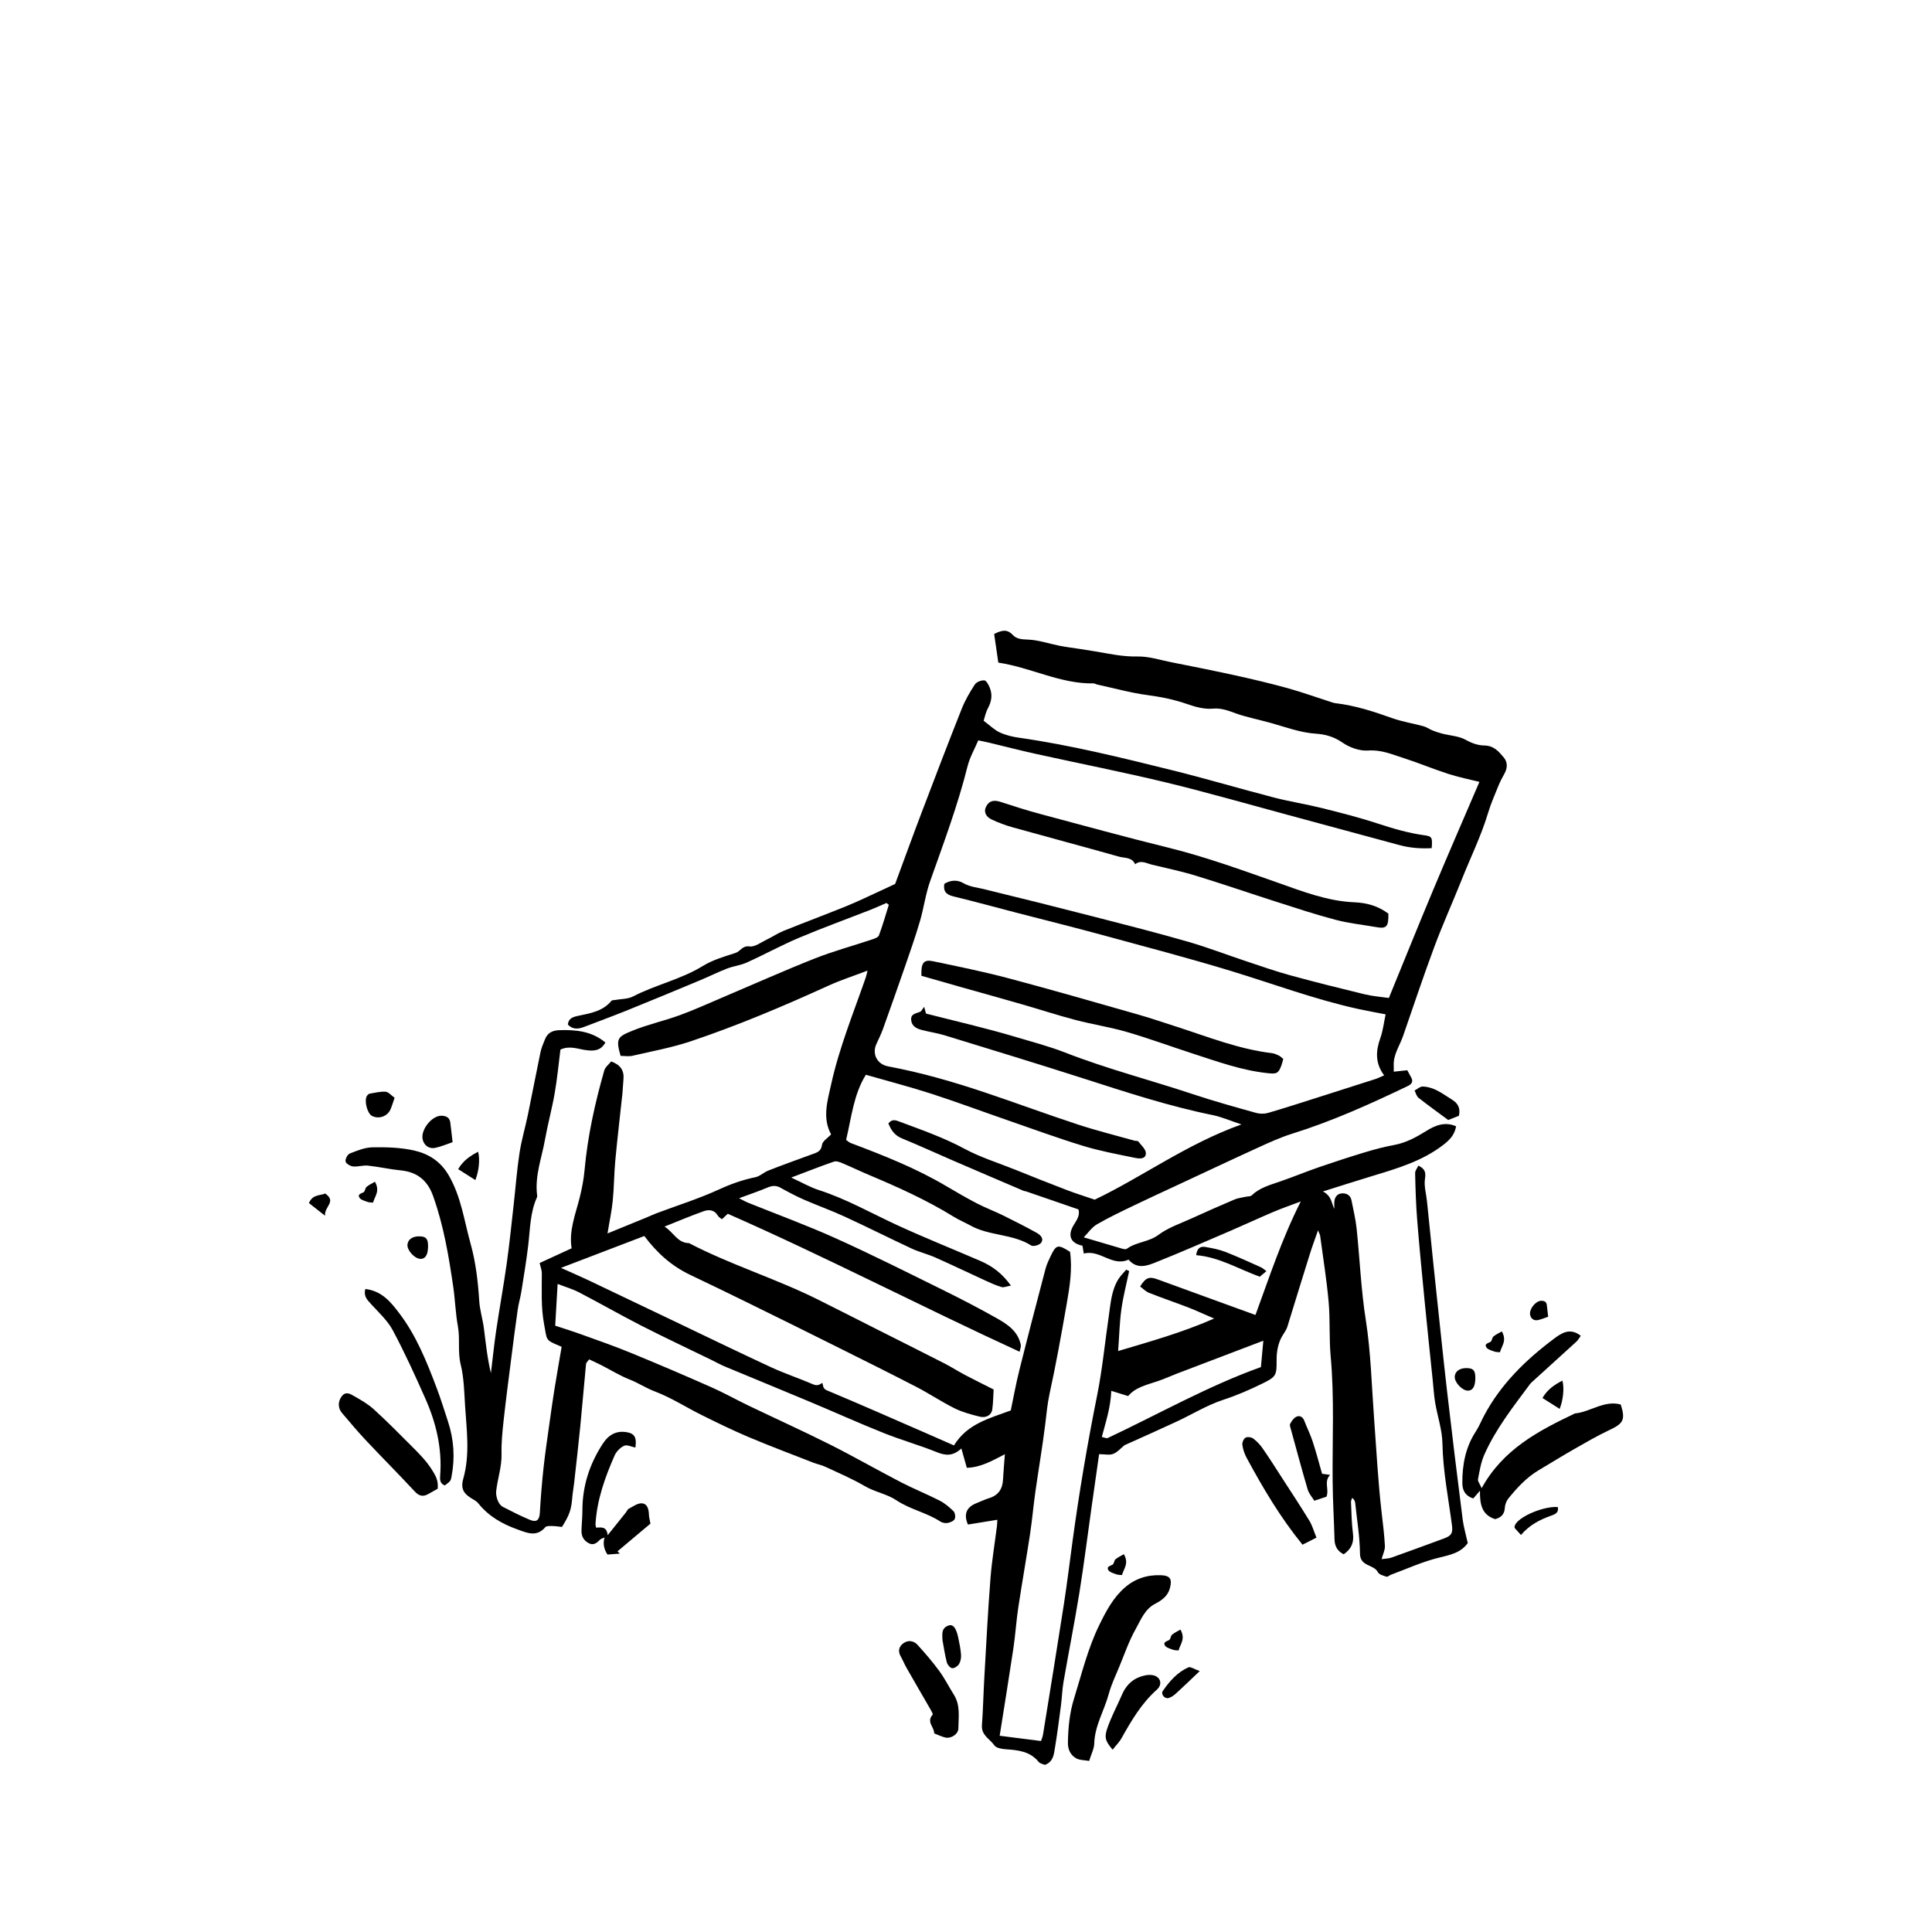<svg width="150" height="150" viewBox="0 0 150 150" fill="none" xmlns="http://www.w3.org/2000/svg">
<g clip-path="url(#clip0_854_12001)">
<path d="M79.144 104.94C71.456 101.407 64.129 97.59 56.505 94.237C56.389 94.346 56.239 94.489 56.051 94.661C55.931 94.56 55.804 94.5 55.748 94.403C55.485 93.938 55.057 93.885 54.641 94.035C53.659 94.384 52.695 94.793 51.593 95.231C52.309 95.681 52.597 96.51 53.498 96.517C56.741 98.209 60.259 99.274 63.529 100.909C65.078 101.681 66.619 102.469 68.164 103.249C69.881 104.115 71.603 104.974 73.312 105.847C73.853 106.125 74.366 106.455 74.903 106.74C75.615 107.115 76.339 107.471 77.145 107.88C77.115 108.345 77.115 108.889 77.04 109.425C76.98 109.864 76.567 110.115 76.058 109.987C75.394 109.822 74.715 109.639 74.108 109.339C73.091 108.832 72.139 108.191 71.13 107.67C69.071 106.605 66.994 105.574 64.92 104.539C62.64 103.402 60.356 102.27 58.069 101.149C56.572 100.414 55.072 99.686 53.565 98.97C52.144 98.291 51.008 97.279 50.025 95.963C47.925 96.765 45.844 97.56 43.553 98.438C44.404 98.82 45.038 99.09 45.653 99.382C47.873 100.436 50.093 101.497 52.309 102.559C54.821 103.759 57.326 104.977 59.854 106.147C60.922 106.642 62.051 107.014 63.135 107.482C63.435 107.61 63.626 107.52 63.84 107.366C63.93 107.576 63.855 107.805 64.204 107.947C66.802 109.035 69.382 110.175 71.966 111.3C72.683 111.611 73.399 111.93 74.066 112.222C75.094 110.542 76.796 110.13 78.476 109.507C78.679 108.551 78.87 107.46 79.14 106.391C79.796 103.762 80.483 101.137 81.172 98.516C81.263 98.171 81.42 97.841 81.574 97.519C82.005 96.623 82.136 96.593 83.078 97.192C83.269 98.546 83.051 99.904 82.815 101.254C82.406 103.579 81.994 105.907 81.487 108.214C81.315 109.009 81.248 109.796 81.15 110.595C80.933 112.346 80.632 114.086 80.385 115.83C80.231 116.921 80.138 118.02 79.972 119.107C79.684 121.012 79.346 122.91 79.058 124.815C78.9 125.865 78.836 126.93 78.679 127.98C78.341 130.234 77.974 132.484 77.614 134.764C78.645 134.895 79.688 135.026 80.824 135.172C80.854 135.075 80.948 134.872 80.981 134.662C81.525 131.306 82.073 127.95 82.594 124.59C82.849 122.94 83.051 121.282 83.276 119.629C83.79 115.837 84.431 112.065 85.185 108.315C85.59 106.294 85.785 104.231 86.085 102.191C86.231 101.19 86.287 100.162 86.854 99.278C87.015 99.026 87.244 98.812 87.439 98.58C87.514 98.614 87.593 98.651 87.668 98.685C87.461 99.675 87.203 100.654 87.064 101.651C86.921 102.682 86.899 103.732 86.812 104.895C89.302 104.149 91.733 103.481 94.267 102.371C93.469 102.03 92.861 101.745 92.235 101.501C91.23 101.115 90.206 100.77 89.205 100.372C88.95 100.271 88.744 100.046 88.519 99.881C88.969 99.165 89.228 99.094 89.906 99.341C92.381 100.249 94.864 101.145 97.474 102.094C98.539 99.206 99.491 96.251 100.991 93.281C100.147 93.6 99.491 93.825 98.858 94.095C97.748 94.567 96.653 95.078 95.546 95.554C93.626 96.379 91.714 97.215 89.775 97.991C89.07 98.276 88.286 98.576 87.619 97.796C86.359 98.377 85.41 96.99 84.146 97.328C84.101 97.069 84.071 96.896 84.041 96.716C83.13 96.529 82.864 95.944 83.351 95.13C83.588 94.736 83.865 94.376 83.734 93.9C82.358 93.427 81.015 92.963 79.672 92.501C79.612 92.479 79.541 92.483 79.481 92.46C77.632 91.669 75.784 90.881 73.939 90.082C72.63 89.516 71.332 88.92 70.016 88.38C69.442 88.144 69.176 87.72 68.974 87.225C69.255 86.865 69.532 86.966 69.817 87.075C71.535 87.716 73.26 88.316 74.891 89.194C76.125 89.858 77.486 90.278 78.791 90.802C80.13 91.339 81.469 91.879 82.819 92.392C83.513 92.659 84.225 92.88 84.994 93.142C88.721 91.358 92.145 88.815 96.386 87.3C95.49 87.004 94.838 86.715 94.159 86.576C90.728 85.882 87.412 84.787 84.09 83.722C80.513 82.575 76.92 81.48 73.328 80.377C72.746 80.201 72.139 80.119 71.55 79.961C71.16 79.856 70.793 79.68 70.744 79.207C70.691 78.698 71.123 78.69 71.441 78.555C71.535 78.514 71.591 78.375 71.752 78.169C71.831 78.465 71.88 78.63 71.895 78.694C74.224 79.29 76.526 79.815 78.78 80.486C80.089 80.876 81.435 81.229 82.688 81.716C85.95 82.991 89.332 83.858 92.644 84.96C94.256 85.496 95.895 85.95 97.53 86.407C97.823 86.49 98.183 86.486 98.475 86.4C99.851 85.999 101.212 85.552 102.577 85.121C103.98 84.675 105.379 84.229 106.777 83.779C106.991 83.711 107.19 83.606 107.464 83.49C106.762 82.552 106.807 81.608 107.167 80.603C107.374 80.032 107.437 79.414 107.58 78.754C106.815 78.604 106.144 78.487 105.476 78.341C102.101 77.603 98.869 76.391 95.573 75.386C92.246 74.374 88.882 73.493 85.526 72.578C83.347 71.985 81.15 71.441 78.964 70.875C77.314 70.448 75.671 69.994 74.014 69.593C73.466 69.461 73.222 69.203 73.316 68.621C73.793 68.329 74.317 68.287 74.794 68.565C75.293 68.854 75.832 68.899 76.369 69.026C79.286 69.735 82.196 70.466 85.103 71.213C87.499 71.828 89.895 72.439 92.269 73.125C93.776 73.56 95.246 74.13 96.739 74.625C97.886 75.007 99.026 75.409 100.192 75.728C102.109 76.252 104.036 76.733 105.967 77.201C106.594 77.351 107.242 77.396 107.831 77.483C109.005 74.618 110.134 71.809 111.304 69.019C112.459 66.259 113.659 63.514 114.862 60.705C114.105 60.514 113.25 60.345 112.429 60.079C111.251 59.7 110.107 59.216 108.93 58.841C108.052 58.56 107.22 58.196 106.219 58.271C105.559 58.32 104.767 58.031 104.209 57.641C103.571 57.199 102.885 57.011 102.195 56.966C100.961 56.888 99.832 56.456 98.67 56.13C98.228 56.006 97.781 55.905 97.339 55.789C96.9 55.672 96.454 55.568 96.026 55.414C95.415 55.196 94.856 54.953 94.144 55.02C93.491 55.08 92.786 54.877 92.149 54.656C91.155 54.311 90.157 54.109 89.111 53.97C87.787 53.794 86.49 53.43 85.177 53.145C85.08 53.123 84.99 53.055 84.896 53.059C82.32 53.104 80.044 51.821 77.509 51.446C77.4 50.696 77.295 49.972 77.186 49.222C77.745 48.949 78.172 48.799 78.641 49.305C78.922 49.609 79.331 49.642 79.793 49.657C80.614 49.684 81.427 49.972 82.249 50.134C82.759 50.235 83.276 50.299 83.79 50.377C84.21 50.445 84.63 50.505 85.046 50.576C86.13 50.76 87.191 50.996 88.312 50.97C89.175 50.951 90.045 51.236 90.907 51.409C92.569 51.739 94.234 52.069 95.888 52.432C97.237 52.729 98.588 53.047 99.922 53.415C101.096 53.741 102.244 54.154 103.402 54.525C103.496 54.555 103.59 54.585 103.687 54.596C105.217 54.773 106.665 55.249 108.109 55.763C108.892 56.04 109.729 56.167 110.531 56.389C110.775 56.456 110.992 56.621 111.232 56.715C111.469 56.812 111.712 56.891 111.96 56.955C112.586 57.116 113.287 57.146 113.827 57.454C114.296 57.72 114.784 57.874 115.249 57.881C115.991 57.892 116.374 58.358 116.756 58.815C117.064 59.182 117.045 59.64 116.797 60.079C116.625 60.383 116.464 60.697 116.332 61.02C116.051 61.718 115.744 62.407 115.53 63.127C114.99 64.924 114.157 66.6 113.471 68.336C112.781 70.069 112.009 71.767 111.36 73.515C110.505 75.81 109.732 78.135 108.93 80.449C108.664 81.21 108.157 81.896 108.21 82.759C108.217 82.882 108.21 83.006 108.21 83.205C108.566 83.168 108.877 83.134 109.26 83.093C109.35 83.261 109.455 83.453 109.56 83.644C109.751 83.989 109.597 84.176 109.286 84.326C106.365 85.725 103.417 87.056 100.312 88.024C99.412 88.305 98.546 88.703 97.684 89.096C95.546 90.071 93.424 91.076 91.294 92.066C90.199 92.576 89.1 93.079 88.013 93.604C87.049 94.069 86.081 94.526 85.159 95.062C84.761 95.295 84.48 95.722 84.142 96.067C85.189 96.379 86.145 96.664 87.105 96.941C87.225 96.975 87.401 97.016 87.484 96.956C88.222 96.416 89.183 96.442 89.944 95.873C90.713 95.299 91.676 94.984 92.565 94.575C93.653 94.076 94.751 93.596 95.85 93.127C96.116 93.015 96.42 92.985 96.709 92.918C96.866 92.88 97.076 92.906 97.177 92.812C97.789 92.22 98.573 92.01 99.345 91.744C100.384 91.388 101.4 90.964 102.439 90.608C103.616 90.203 104.805 89.816 105.997 89.456C106.74 89.231 107.49 89.036 108.251 88.894C109.166 88.725 109.946 88.297 110.726 87.814C111.412 87.386 112.162 87.06 113.047 87.442C112.942 88.144 112.496 88.556 112.001 88.931C110.404 90.142 108.521 90.709 106.642 91.275C105.39 91.654 104.145 92.055 102.709 92.505C103.395 92.854 103.369 93.412 103.597 93.859C103.597 93.671 103.582 93.484 103.597 93.3C103.631 92.929 103.83 92.67 104.209 92.651C104.565 92.636 104.854 92.812 104.929 93.191C105.075 93.926 105.251 94.661 105.33 95.407C105.577 97.77 105.671 100.155 106.042 102.499C106.436 105.015 106.492 107.546 106.68 110.07C106.864 112.545 106.987 115.027 107.276 117.495C107.374 118.339 107.482 119.186 107.524 120.034C107.539 120.345 107.37 120.66 107.269 121.05C107.546 121.009 107.809 121.012 108.037 120.93C109.399 120.446 110.749 119.947 112.106 119.449C112.702 119.231 112.807 119.017 112.729 118.41C112.451 116.302 112.031 114.214 111.99 112.069C111.971 111.015 111.607 109.969 111.427 108.911C111.33 108.334 111.296 107.745 111.236 107.16C111.026 105.12 110.809 103.08 110.61 101.04C110.404 98.929 110.197 96.821 110.029 94.706C109.931 93.499 109.897 92.287 109.871 91.076C109.867 90.889 110.032 90.694 110.122 90.499C110.625 90.743 110.715 91.005 110.636 91.511C110.546 92.074 110.73 92.677 110.79 93.263C110.962 94.924 111.127 96.585 111.3 98.25C111.367 98.903 111.439 99.555 111.506 100.204C111.791 102.84 112.057 105.48 112.361 108.112C112.74 111.397 113.145 114.682 113.561 117.964C113.632 118.53 113.797 119.081 113.959 119.812C114.03 119.67 114.007 119.73 113.974 119.779C113.411 120.581 112.564 120.727 111.671 120.949C110.411 121.26 109.211 121.811 107.985 122.265C107.869 122.31 107.734 122.445 107.651 122.415C107.407 122.336 107.074 122.25 106.98 122.066C106.661 121.44 105.596 121.646 105.589 120.622C105.577 119.321 105.356 118.024 105.221 116.722C105.206 116.58 105.165 116.437 104.989 116.291C104.955 116.396 104.887 116.501 104.891 116.606C104.929 117.42 104.936 118.241 105.041 119.047C105.135 119.749 104.929 120.259 104.325 120.675C103.86 120.442 103.627 120.075 103.612 119.527C103.571 118.02 103.477 116.516 103.466 115.009C103.436 111.769 103.609 108.532 103.312 105.296C103.185 103.897 103.279 102.476 103.155 101.077C103.001 99.36 102.724 97.65 102.495 95.94C102.484 95.858 102.435 95.779 102.33 95.524C102.079 96.248 101.865 96.817 101.685 97.399C101.1 99.263 100.53 101.13 99.953 102.997C99.859 103.297 99.649 103.549 99.51 103.804C99.229 104.314 99.112 104.97 99.116 105.562C99.12 106.781 99.112 106.882 97.972 107.437C96.998 107.914 96.015 108.341 94.969 108.682C93.709 109.095 92.554 109.815 91.343 110.377C90.037 110.985 88.725 111.566 87.412 112.159C87.382 112.174 87.345 112.174 87.323 112.192C87.026 112.429 86.767 112.747 86.43 112.879C86.138 112.995 85.766 112.901 85.335 112.901C85.132 114.33 84.941 115.654 84.754 116.977C84.439 119.201 84.161 121.432 83.805 123.652C83.43 125.97 82.972 128.272 82.571 130.582C82.466 131.194 82.451 131.82 82.369 132.435C82.226 133.53 82.084 134.625 81.904 135.712C81.821 136.215 81.784 136.781 81.127 137.025C80.985 136.961 80.749 136.927 80.64 136.792C79.965 135.96 79.031 135.877 78.067 135.81C77.767 135.787 77.347 135.716 77.205 135.514C76.86 135.015 76.181 134.73 76.237 133.954C76.331 132.682 76.354 131.404 76.429 130.129C76.575 127.597 76.703 125.062 76.901 122.531C77.006 121.174 77.235 119.827 77.404 118.477C77.422 118.324 77.422 118.166 77.434 117.994C76.631 118.125 75.874 118.245 75.15 118.365C74.794 117.551 75.049 117.004 75.817 116.704C76.147 116.572 76.47 116.415 76.811 116.31C77.539 116.081 77.843 115.575 77.876 114.844C77.906 114.232 77.966 113.625 78.019 112.905C77.025 113.419 76.147 113.929 75.064 113.959C74.933 113.494 74.805 113.044 74.64 112.459C73.965 113.081 73.399 113.014 72.731 112.744C71.374 112.196 69.956 111.799 68.599 111.255C66.656 110.479 64.751 109.616 62.82 108.81C60.649 107.899 58.47 107.01 56.295 106.102C55.935 105.952 55.59 105.757 55.237 105.585C53.422 104.7 51.596 103.845 49.796 102.926C48.169 102.094 46.583 101.182 44.962 100.342C44.453 100.076 43.886 99.915 43.294 99.683C43.23 100.792 43.17 101.82 43.106 102.926C43.766 103.144 44.509 103.372 45.236 103.639C46.496 104.092 47.764 104.535 49.001 105.045C51.083 105.9 53.153 106.785 55.211 107.696C56.19 108.127 57.124 108.652 58.087 109.117C60.199 110.13 62.329 111.097 64.421 112.144C66.289 113.081 68.1 114.124 69.956 115.084C70.935 115.59 71.966 116.002 72.949 116.505C73.346 116.707 73.706 117.011 74.029 117.33C74.153 117.45 74.198 117.78 74.123 117.937C74.044 118.095 73.778 118.204 73.579 118.241C73.399 118.275 73.162 118.23 73.009 118.132C71.944 117.435 70.669 117.199 69.593 116.479C68.869 115.995 67.931 115.841 67.14 115.38C66.165 114.81 65.115 114.364 64.088 113.884C63.795 113.745 63.469 113.685 63.165 113.569C61.485 112.912 59.797 112.279 58.14 111.581C56.899 111.056 55.688 110.464 54.48 109.864C53.269 109.264 52.117 108.514 50.858 108.037C50.16 107.775 49.556 107.366 48.874 107.1C48.127 106.807 47.438 106.376 46.721 106.009C46.406 105.847 46.08 105.701 45.739 105.54C45.634 105.694 45.51 105.791 45.499 105.904C45.341 107.527 45.21 109.155 45.049 110.779C44.906 112.241 44.734 113.704 44.572 115.166C44.531 115.522 44.464 115.879 44.434 116.239C44.355 117.21 44.231 117.589 43.631 118.552C43.406 118.53 43.151 118.485 42.892 118.481C42.705 118.481 42.431 118.459 42.337 118.571C41.663 119.366 40.905 119.006 40.174 118.744C39.004 118.324 37.943 117.731 37.148 116.734C37.05 116.61 36.911 116.509 36.769 116.43C35.996 115.995 35.745 115.605 35.97 114.802C36.499 112.924 36.229 111.037 36.109 109.151C36.041 108.075 36.023 106.972 35.767 105.934C35.524 104.936 35.73 103.95 35.55 102.967C35.366 101.97 35.34 100.942 35.194 99.938C34.845 97.541 34.447 95.156 33.626 92.858C33.191 91.639 32.385 90.99 31.099 90.866C30.255 90.784 29.419 90.589 28.575 90.499C28.192 90.457 27.791 90.6 27.409 90.562C27.195 90.54 26.869 90.349 26.831 90.18C26.79 89.996 26.981 89.629 27.154 89.561C27.724 89.336 28.328 89.085 28.924 89.078C30 89.059 31.11 89.089 32.153 89.325C33.259 89.576 34.2 90.154 34.834 91.245C35.801 92.903 36.034 94.755 36.532 96.544C36.941 98.006 37.11 99.495 37.208 101.002C37.252 101.711 37.474 102.409 37.568 103.117C37.718 104.276 37.83 105.442 38.115 106.609C38.25 105.514 38.359 104.415 38.52 103.324C38.779 101.58 39.097 99.847 39.341 98.104C39.555 96.585 39.709 95.059 39.881 93.536C40.031 92.205 40.129 90.866 40.331 89.543C40.481 88.545 40.774 87.566 40.98 86.576C41.318 84.945 41.625 83.31 41.966 81.679C42.038 81.341 42.184 81.019 42.311 80.696C42.517 80.175 42.9 79.995 43.47 79.98C44.745 79.946 45.956 80.066 47.002 80.94C46.65 81.589 46.095 81.615 45.48 81.529C44.846 81.442 44.216 81.161 43.511 81.491C43.369 82.601 43.264 83.749 43.065 84.885C42.855 86.089 42.529 87.27 42.315 88.47C42.064 89.891 41.52 91.271 41.696 92.756C41.704 92.82 41.715 92.895 41.693 92.951C41.153 94.144 41.16 95.43 41.01 96.698C40.867 97.89 40.669 99.075 40.481 100.26C40.406 100.736 40.264 101.201 40.196 101.677C40.016 102.93 39.855 104.182 39.697 105.435C39.491 107.051 39.278 108.667 39.101 110.284C39.008 111.15 38.917 112.024 38.94 112.894C38.962 113.884 38.629 114.806 38.524 115.766C38.479 116.16 38.674 116.801 39.034 116.989C39.724 117.345 40.421 117.697 41.134 117.997C41.666 118.222 41.88 118.012 41.914 117.45C41.981 116.276 42.075 115.106 42.203 113.936C42.33 112.77 42.506 111.611 42.667 110.449C42.784 109.612 42.904 108.772 43.035 107.936C43.215 106.822 43.41 105.709 43.605 104.572C43.538 104.539 43.455 104.494 43.365 104.46C42.304 104.029 42.476 103.995 42.255 102.874C41.989 101.52 42.071 100.189 42.068 98.846C42.068 98.625 41.974 98.404 41.899 98.059C42.694 97.695 43.496 97.324 44.445 96.889C44.355 97.016 44.392 96.986 44.389 96.964C44.145 95.565 44.681 94.29 45.008 92.978C45.18 92.284 45.319 91.575 45.383 90.866C45.619 88.23 46.189 85.657 46.913 83.119C46.991 82.845 47.276 82.631 47.453 82.41C48.18 82.676 48.472 83.119 48.405 83.805C48.367 84.165 48.364 84.525 48.326 84.885C48.142 86.625 47.932 88.365 47.771 90.109C47.674 91.147 47.678 92.198 47.572 93.233C47.494 94.028 47.321 94.811 47.167 95.764C48.248 95.321 49.2 94.935 50.149 94.545C50.422 94.433 50.689 94.305 50.962 94.2C52.579 93.593 54.236 93.075 55.8 92.359C56.73 91.931 57.653 91.601 58.646 91.399C59.002 91.328 59.303 91.016 59.655 90.881C60.776 90.442 61.909 90.034 63.041 89.621C63.413 89.486 63.75 89.411 63.821 88.882C63.859 88.597 64.256 88.365 64.526 88.073C63.829 86.79 64.245 85.481 64.534 84.172C65.16 81.334 66.263 78.645 67.211 75.911C67.264 75.765 67.29 75.611 67.354 75.36C66.27 75.772 65.257 76.099 64.297 76.537C60.814 78.124 57.289 79.616 53.663 80.835C52.185 81.334 50.636 81.615 49.114 81.968C48.81 82.039 48.48 81.979 48.184 81.979C47.782 80.606 47.962 80.486 49.129 80.014C50.31 79.534 51.57 79.26 52.77 78.821C53.876 78.42 54.949 77.929 56.036 77.468C58.432 76.451 60.814 75.386 63.233 74.426C64.68 73.853 66.195 73.444 67.676 72.949C67.882 72.881 68.179 72.784 68.239 72.626C68.531 71.846 68.76 71.044 69.007 70.249C68.948 70.2 68.884 70.151 68.824 70.106C68.419 70.279 68.017 70.466 67.609 70.627C65.749 71.355 63.874 72.034 62.036 72.81C60.66 73.391 59.344 74.115 57.983 74.73C57.499 74.948 56.947 75.007 56.449 75.199C55.751 75.469 55.076 75.806 54.386 76.095C52.481 76.89 50.576 77.681 48.664 78.454C47.569 78.896 46.462 79.301 45.36 79.725C44.906 79.901 44.468 79.95 44.089 79.549C44.134 79.05 44.505 78.949 44.906 78.866C45.847 78.668 46.811 78.514 47.479 77.696C47.524 77.644 47.648 77.655 47.734 77.64C48.206 77.554 48.735 77.576 49.144 77.366C50.903 76.455 52.871 76.043 54.578 74.993C55.339 74.524 56.242 74.265 57.109 73.984C57.487 73.864 57.63 73.403 58.189 73.481C58.605 73.541 59.089 73.159 59.531 72.949C59.974 72.739 60.383 72.454 60.833 72.274C62.46 71.618 64.11 71.002 65.737 70.343C66.641 69.975 67.519 69.544 68.407 69.139C68.756 68.981 69.097 68.816 69.499 68.629C70.177 66.795 70.868 64.89 71.588 63C72.6 60.337 73.616 57.679 74.666 55.035C74.929 54.371 75.296 53.737 75.69 53.138C75.817 52.946 76.181 52.807 76.425 52.826C76.579 52.837 76.751 53.167 76.841 53.385C77.07 53.932 76.987 54.458 76.703 54.986C76.526 55.316 76.455 55.699 76.369 55.958C76.864 56.325 77.205 56.674 77.621 56.865C78.086 57.079 78.611 57.206 79.125 57.278C83.149 57.851 87.086 58.83 91.024 59.805C93.66 60.458 96.266 61.234 98.895 61.916C100.125 62.235 101.389 62.43 102.626 62.737C104.085 63.101 105.544 63.472 106.972 63.941C108.157 64.328 109.342 64.68 110.58 64.849C111.191 64.931 111.217 65.025 111.157 65.85C110.314 65.899 109.481 65.835 108.656 65.614C105.746 64.823 102.836 64.035 99.922 63.251C96.791 62.407 93.675 61.508 90.521 60.746C87.176 59.94 83.794 59.276 80.434 58.534C79.219 58.267 78.015 57.953 76.804 57.664C76.526 57.596 76.245 57.544 75.953 57.48C75.66 58.174 75.293 58.804 75.124 59.479C74.362 62.524 73.264 65.456 72.218 68.407C71.861 69.412 71.726 70.493 71.426 71.516C71.078 72.701 70.669 73.871 70.264 75.041C69.701 76.669 69.127 78.289 68.546 79.909C68.404 80.306 68.209 80.685 68.036 81.071C67.688 81.855 68.115 82.635 68.955 82.793C71.52 83.272 74.021 83.996 76.489 84.825C78.896 85.631 81.278 86.516 83.692 87.308C85.14 87.784 86.625 88.151 88.095 88.564C88.189 88.59 88.335 88.564 88.376 88.62C88.601 88.916 88.972 89.235 88.965 89.543C88.957 90.03 88.425 89.959 88.099 89.891C86.756 89.614 85.399 89.366 84.09 88.965C82.088 88.354 80.119 87.626 78.139 86.944C76.192 86.269 74.261 85.549 72.304 84.915C70.654 84.382 68.974 83.948 67.226 83.445C66.278 84.964 66.112 86.734 65.692 88.5C65.756 88.541 65.895 88.688 66.067 88.751C68.603 89.707 71.123 90.701 73.466 92.089C74.254 92.554 75.045 93.015 75.855 93.435C76.515 93.776 77.216 94.039 77.88 94.365C78.757 94.796 79.624 95.239 80.479 95.711C80.76 95.869 81.079 96.15 80.828 96.495C80.7 96.668 80.224 96.799 80.066 96.701C78.619 95.782 76.819 95.97 75.345 95.149C74.921 94.912 74.464 94.725 74.051 94.47C71.955 93.176 69.716 92.168 67.451 91.215C66.757 90.922 66.082 90.596 65.389 90.304C65.19 90.221 64.927 90.124 64.744 90.188C63.705 90.547 62.681 90.953 61.429 91.425C62.284 91.819 62.906 92.183 63.574 92.396C65.707 93.082 67.646 94.192 69.671 95.126C71.797 96.105 73.972 96.971 76.121 97.901C77.032 98.295 77.809 98.861 78.487 99.814C78.146 99.874 77.929 99.979 77.756 99.926C77.329 99.799 76.916 99.611 76.507 99.424C75.206 98.828 73.92 98.209 72.611 97.627C72.015 97.365 71.37 97.211 70.781 96.938C69.045 96.127 67.331 95.265 65.591 94.463C64.552 93.983 63.472 93.6 62.422 93.142C61.796 92.869 61.193 92.546 60.593 92.213C60.236 92.014 59.929 92.055 59.569 92.209C58.883 92.498 58.178 92.734 57.379 93.03C57.645 93.161 57.859 93.289 58.084 93.379C60.36 94.297 62.67 95.141 64.905 96.15C67.71 97.414 70.463 98.801 73.226 100.162C74.632 100.856 76.028 101.58 77.396 102.352C78.221 102.817 79.039 103.361 79.249 104.4C79.286 104.576 79.189 104.779 79.159 104.966L79.144 104.94ZM86.28 107.981C86.224 109.335 85.838 110.426 85.545 111.566C85.751 111.607 85.905 111.69 85.999 111.649C89.97 109.781 93.795 107.606 97.897 106.14C97.961 105.431 98.017 104.846 98.085 104.092C95.73 104.989 93.532 105.825 91.339 106.661C90.851 106.849 90.375 107.07 89.88 107.235C89.029 107.52 88.14 107.719 87.589 108.39C87.15 108.255 86.794 108.142 86.28 107.985V107.981Z" fill="black"/>
<path d="M114.907 115.733C114.679 115.995 114.54 116.16 114.386 116.34C113.771 116.153 113.539 115.714 113.535 115.151C113.527 113.723 113.782 112.361 114.585 111.135C114.832 110.756 115.005 110.321 115.219 109.92C116.52 107.464 118.455 105.581 120.649 103.939C121.249 103.489 121.897 103.058 122.73 103.71C122.61 103.879 122.524 104.044 122.392 104.164C121.271 105.191 120.139 106.215 119.014 107.235C118.942 107.303 118.864 107.366 118.804 107.441C117.495 109.211 116.119 110.94 115.226 112.976C114.971 113.561 114.874 114.218 114.75 114.851C114.72 114.998 114.881 115.181 115.035 115.541C116.7 112.515 119.456 111.083 122.276 109.74C123.484 109.624 124.541 108.694 125.835 109.046C126.21 110.231 126.041 110.516 124.965 111.023C124.024 111.465 123.12 111.994 122.212 112.511C121.282 113.044 120.371 113.606 119.452 114.154C118.515 114.716 117.784 115.508 117.105 116.348C116.951 116.539 116.85 116.82 116.835 117.068C116.805 117.581 116.527 117.829 116.085 117.945C115.031 117.619 114.892 116.764 114.904 115.733H114.907Z" fill="black"/>
<path d="M107.794 70.931C107.813 71.948 107.651 72.12 106.879 71.985C105.818 71.798 104.738 71.689 103.699 71.415C102.15 71.01 100.631 70.504 99.105 70.016C97.016 69.349 94.942 68.633 92.85 67.991C91.725 67.646 90.566 67.406 89.422 67.129C88.999 67.024 88.571 66.75 88.132 67.099C87.885 66.533 87.304 66.634 86.865 66.506C84.124 65.734 81.368 64.999 78.623 64.234C78.06 64.076 77.501 63.87 76.972 63.615C76.511 63.39 76.38 63 76.545 62.655C76.77 62.183 77.138 62.078 77.681 62.258C78.705 62.591 79.733 62.921 80.771 63.199C84.09 64.088 87.405 64.999 90.739 65.82C93.626 66.533 96.409 67.549 99.203 68.531C101.145 69.214 103.058 69.968 105.165 70.054C106.069 70.091 106.98 70.32 107.794 70.935V70.931Z" fill="black"/>
<path d="M71.539 75.757C71.498 74.752 71.722 74.479 72.435 74.629C74.385 75.037 76.343 75.435 78.27 75.945C81.589 76.826 84.889 77.779 88.192 78.72C89.265 79.024 90.323 79.38 91.384 79.725C93.806 80.509 96.184 81.457 98.741 81.765C98.933 81.787 99.12 81.874 99.296 81.956C99.409 82.009 99.499 82.11 99.63 82.215C99.585 82.384 99.551 82.537 99.499 82.687C99.259 83.359 99.112 83.396 98.4 83.317C96.394 83.104 94.511 82.417 92.614 81.802C90.904 81.247 89.213 80.625 87.487 80.122C86.175 79.74 84.81 79.534 83.483 79.185C82.091 78.821 80.726 78.371 79.343 77.974C77.805 77.531 76.264 77.104 74.722 76.669C73.665 76.369 72.608 76.065 71.539 75.761V75.757Z" fill="black"/>
<path d="M84.555 136.717C84.199 136.654 83.831 136.669 83.561 136.519C83.104 136.267 82.901 135.817 82.913 135.277C82.935 134.13 83.04 132.994 83.385 131.887C83.985 129.956 84.458 127.98 85.354 126.154C85.875 125.092 86.423 124.046 87.334 123.255C88.136 122.557 89.089 122.257 90.143 122.299C90.866 122.329 91.024 122.617 90.825 123.326C90.66 123.926 90.18 124.26 89.715 124.5C88.871 124.931 88.582 125.76 88.177 126.472C87.653 127.402 87.304 128.434 86.891 129.427C86.603 130.121 86.276 130.807 86.081 131.527C85.729 132.817 84.994 133.987 84.956 135.375C84.945 135.784 84.724 136.185 84.563 136.717H84.555Z" fill="black"/>
<path d="M33.979 115.586C33.739 115.721 33.487 115.867 33.233 116.006C32.831 116.227 32.528 116.149 32.201 115.796C30.956 114.457 29.666 113.164 28.414 111.832C27.765 111.142 27.154 110.411 26.539 109.687C26.224 109.312 26.239 108.802 26.527 108.416C26.839 107.996 27.191 108.221 27.488 108.39C28.02 108.694 28.567 109.005 29.017 109.414C30.03 110.336 30.994 111.311 31.961 112.282C32.531 112.852 33.097 113.415 33.54 114.12C33.81 114.555 34.046 114.922 33.983 115.586H33.979Z" fill="black"/>
<path d="M46.935 119.374C46.789 119.441 46.65 119.464 46.571 119.55C46.331 119.809 46.069 120 45.716 119.816C45.337 119.621 45.139 119.288 45.146 118.856C45.157 118.331 45.218 117.806 45.218 117.281C45.214 115.388 45.769 113.674 46.796 112.095C47.227 111.431 47.801 111.068 48.611 111.188C49.264 111.281 49.447 111.593 49.331 112.388C49.035 112.331 48.686 112.148 48.461 112.249C48.157 112.384 47.858 112.691 47.719 112.999C46.969 114.709 46.339 116.46 46.234 118.35C46.234 118.414 46.256 118.478 46.282 118.605C46.646 118.594 47.111 118.478 47.179 119.194C47.715 118.526 48.15 117.983 48.585 117.439C48.667 117.338 48.716 117.188 48.821 117.135C49.151 116.966 49.507 116.693 49.837 116.719C50.287 116.753 50.374 117.214 50.385 117.634C50.389 117.791 50.438 117.949 50.501 118.294C49.695 118.973 48.818 119.708 47.944 120.443C48.004 120.503 48.06 120.563 48.12 120.623C47.794 120.649 47.471 120.671 47.164 120.694C46.876 120.261 46.801 119.821 46.939 119.374H46.935Z" fill="black"/>
<path d="M28.361 100.076C29.67 100.234 30.349 101.104 31.016 101.981C32.329 103.717 33.128 105.716 33.889 107.726C34.223 108.607 34.5 109.504 34.793 110.4C35.243 111.784 35.333 113.194 35.059 114.626C34.991 114.979 34.999 114.982 34.538 115.327C34.125 115.189 34.155 114.817 34.178 114.51C34.328 112.429 33.859 110.467 33.026 108.589C32.231 106.796 31.418 105.007 30.495 103.282C30.09 102.525 29.408 101.906 28.815 101.254C28.526 100.931 28.211 100.657 28.365 100.072L28.361 100.076Z" fill="black"/>
<path d="M72.529 134.58C72.555 134.108 71.899 133.699 72.409 133.129C72.454 133.08 72.311 132.84 72.233 132.701C71.614 131.625 70.987 130.553 70.373 129.473C70.211 129.188 70.091 128.88 69.93 128.599C69.69 128.179 69.799 127.819 70.155 127.571C70.522 127.316 70.946 127.388 71.235 127.703C71.828 128.355 72.409 129.03 72.93 129.743C73.35 130.316 73.669 130.961 74.051 131.565C74.576 132.39 74.419 133.309 74.407 134.198C74.404 134.629 73.86 134.996 73.406 134.903C73.125 134.843 72.859 134.704 72.532 134.58H72.529Z" fill="black"/>
<path d="M102.21 119.381C101.722 119.629 101.415 119.783 101.126 119.929C99.386 117.791 98.051 115.519 96.795 113.198C96.626 112.886 96.506 112.534 96.457 112.185C96.431 112.005 96.551 111.709 96.698 111.623C96.847 111.536 97.159 111.581 97.309 111.694C97.59 111.904 97.841 112.178 98.044 112.47C98.573 113.235 99.071 114.019 99.574 114.803C100.279 115.89 100.991 116.974 101.666 118.08C101.891 118.451 102.007 118.89 102.21 119.381Z" fill="black"/>
<path d="M86.385 135.848C85.931 135.289 85.703 135 85.935 134.291C86.25 133.324 86.734 132.454 87.127 131.539C87.379 130.958 87.802 130.474 88.403 130.23C88.721 130.099 89.104 130.009 89.438 130.05C90.094 130.133 90.304 130.755 89.816 131.186C88.62 132.251 87.836 133.598 87.067 134.966C86.914 135.244 86.677 135.473 86.385 135.844V135.848Z" fill="black"/>
<path d="M102.652 114.424C102.889 114.457 103.057 114.48 103.267 114.51C102.765 115.035 103.211 115.62 102.99 116.201C102.742 116.284 102.446 116.381 102.041 116.516C101.876 116.242 101.625 115.969 101.531 115.65C101.077 114.112 100.661 112.564 100.237 111.015C100.196 110.857 100.11 110.659 100.17 110.542C100.279 110.329 100.447 110.092 100.65 109.995C100.905 109.875 101.149 109.999 101.265 110.306C101.475 110.854 101.741 111.379 101.921 111.934C102.191 112.762 102.412 113.606 102.645 114.42L102.652 114.424Z" fill="black"/>
<path d="M113.261 86.629C113.003 86.734 112.736 86.839 112.44 86.959C111.683 86.396 110.891 85.83 110.134 85.234C109.98 85.11 109.924 84.859 109.826 84.667C110.044 84.555 110.261 84.349 110.475 84.356C110.82 84.367 111.184 84.476 111.499 84.626C111.934 84.836 112.328 85.129 112.74 85.38C113.216 85.669 113.4 86.074 113.269 86.629H113.261Z" fill="black"/>
<path d="M35.141 88.676C34.65 88.841 34.23 89.032 33.791 89.119C33.281 89.22 32.884 88.897 32.805 88.41C32.689 87.675 33.529 86.629 34.26 86.625C34.609 86.625 34.909 86.745 34.961 87.154C35.021 87.608 35.066 88.065 35.138 88.672L35.141 88.676Z" fill="black"/>
<path d="M120.203 102.229C119.906 102.33 119.655 102.442 119.389 102.495C119.081 102.555 118.841 102.36 118.796 102.067C118.725 101.625 119.231 100.995 119.67 100.991C119.88 100.991 120.06 101.062 120.094 101.31C120.128 101.584 120.158 101.857 120.199 102.225L120.203 102.229Z" fill="black"/>
<path d="M97.804 99.124C96.101 98.498 94.646 97.601 92.873 97.451C92.929 96.96 93.154 96.735 93.585 96.814C94.099 96.904 94.62 96.998 95.104 97.185C96.049 97.549 96.968 97.976 97.894 98.389C98.029 98.449 98.141 98.561 98.325 98.692C98.1 98.876 97.935 99.019 97.804 99.127V99.124Z" fill="black"/>
<path d="M73.174 127.358C73.162 126.889 73.061 126.409 73.642 126.206C73.995 126.083 74.231 126.379 74.396 127.133C74.49 127.575 74.58 128.021 74.614 128.471C74.632 128.711 74.58 128.996 74.46 129.195C74.359 129.36 74.096 129.536 73.927 129.518C73.766 129.499 73.56 129.251 73.511 129.064C73.365 128.505 73.282 127.928 73.177 127.358H73.174Z" fill="black"/>
<path d="M30.637 85.234C30.51 85.594 30.431 85.875 30.315 86.138C30.079 86.685 29.389 86.914 28.871 86.633C28.508 86.434 28.256 85.44 28.492 85.08C28.541 85.005 28.631 84.919 28.714 84.908C29.122 84.84 29.539 84.735 29.944 84.761C30.157 84.776 30.356 85.031 30.637 85.23V85.234Z" fill="black"/>
<path d="M118.087 119.175C117.862 118.927 117.697 118.744 117.596 118.631C117.45 117.952 119.711 116.921 120.945 117.004C121.046 117.487 120.69 117.581 120.36 117.701C119.531 118.001 118.759 118.395 118.087 119.175Z" fill="black"/>
<path d="M93.15 129.739C92.392 130.459 91.856 130.98 91.301 131.483C91.136 131.633 90.934 131.779 90.724 131.835C90.416 131.918 90.109 131.531 90.281 131.284C90.802 130.53 91.41 129.836 92.261 129.454C92.43 129.379 92.73 129.596 93.15 129.743V129.739Z" fill="black"/>
<path d="M33.229 96.881C33.21 97.44 33.011 97.74 32.659 97.74C32.201 97.74 31.594 97.076 31.635 96.63C31.673 96.233 32.021 95.985 32.546 95.989C33.105 95.993 33.255 96.188 33.233 96.881H33.229Z" fill="black"/>
<path d="M114.54 107.111C114.521 107.67 114.322 107.97 113.97 107.97C113.512 107.97 112.905 107.306 112.946 106.86C112.984 106.463 113.332 106.215 113.857 106.219C114.416 106.223 114.566 106.418 114.544 107.111H114.54Z" fill="black"/>
<path d="M37.121 89.419C37.282 90.038 37.174 90.945 36.907 91.62C36.469 91.343 36.041 91.073 35.572 90.773C35.955 90.116 36.469 89.764 37.125 89.419H37.121Z" fill="black"/>
<path d="M121.305 107.186C121.466 107.805 121.357 108.712 121.091 109.387C120.652 109.11 120.225 108.84 119.756 108.54C120.139 107.884 120.652 107.531 121.309 107.186H121.305Z" fill="black"/>
<path d="M23.985 93.405C24.285 92.704 24.855 92.846 25.249 92.663C26.156 93.304 25.174 93.66 25.234 94.388C24.686 93.956 24.341 93.686 23.985 93.405Z" fill="black"/>
<path d="M29.111 91.751C29.524 92.483 29.093 92.876 28.965 93.371C28.819 93.356 28.657 93.364 28.519 93.311C28.301 93.229 28.012 93.158 27.907 92.989C27.735 92.708 28.05 92.674 28.234 92.561C28.35 92.49 28.346 92.243 28.459 92.149C28.646 91.988 28.883 91.886 29.111 91.751Z" fill="black"/>
<path d="M116.602 103.369C117.015 104.1 116.584 104.494 116.456 104.989C116.31 104.974 116.149 104.981 116.01 104.929C115.792 104.846 115.504 104.775 115.399 104.606C115.226 104.325 115.541 104.291 115.725 104.179C115.841 104.107 115.837 103.86 115.95 103.766C116.137 103.605 116.374 103.504 116.602 103.369Z" fill="black"/>
<path d="M87.259 120.667C87.671 121.399 87.24 121.792 87.112 122.287C86.966 122.272 86.805 122.28 86.666 122.227C86.449 122.145 86.16 122.074 86.055 121.905C85.882 121.624 86.198 121.59 86.381 121.477C86.498 121.406 86.494 121.159 86.606 121.065C86.794 120.904 87.03 120.802 87.259 120.667Z" fill="black"/>
<path d="M91.65 126.521C92.062 127.253 91.631 127.646 91.504 128.141C91.357 128.126 91.196 128.134 91.058 128.081C90.84 127.999 90.551 127.928 90.446 127.759C90.274 127.478 90.589 127.444 90.772 127.331C90.889 127.26 90.885 127.013 90.997 126.919C91.185 126.758 91.421 126.656 91.65 126.521Z" fill="black"/>
</g>
<defs>
<clipPath id="clip0_854_12001">
<rect width="150" height="150" fill="white"/>
</clipPath>
</defs>
</svg>
